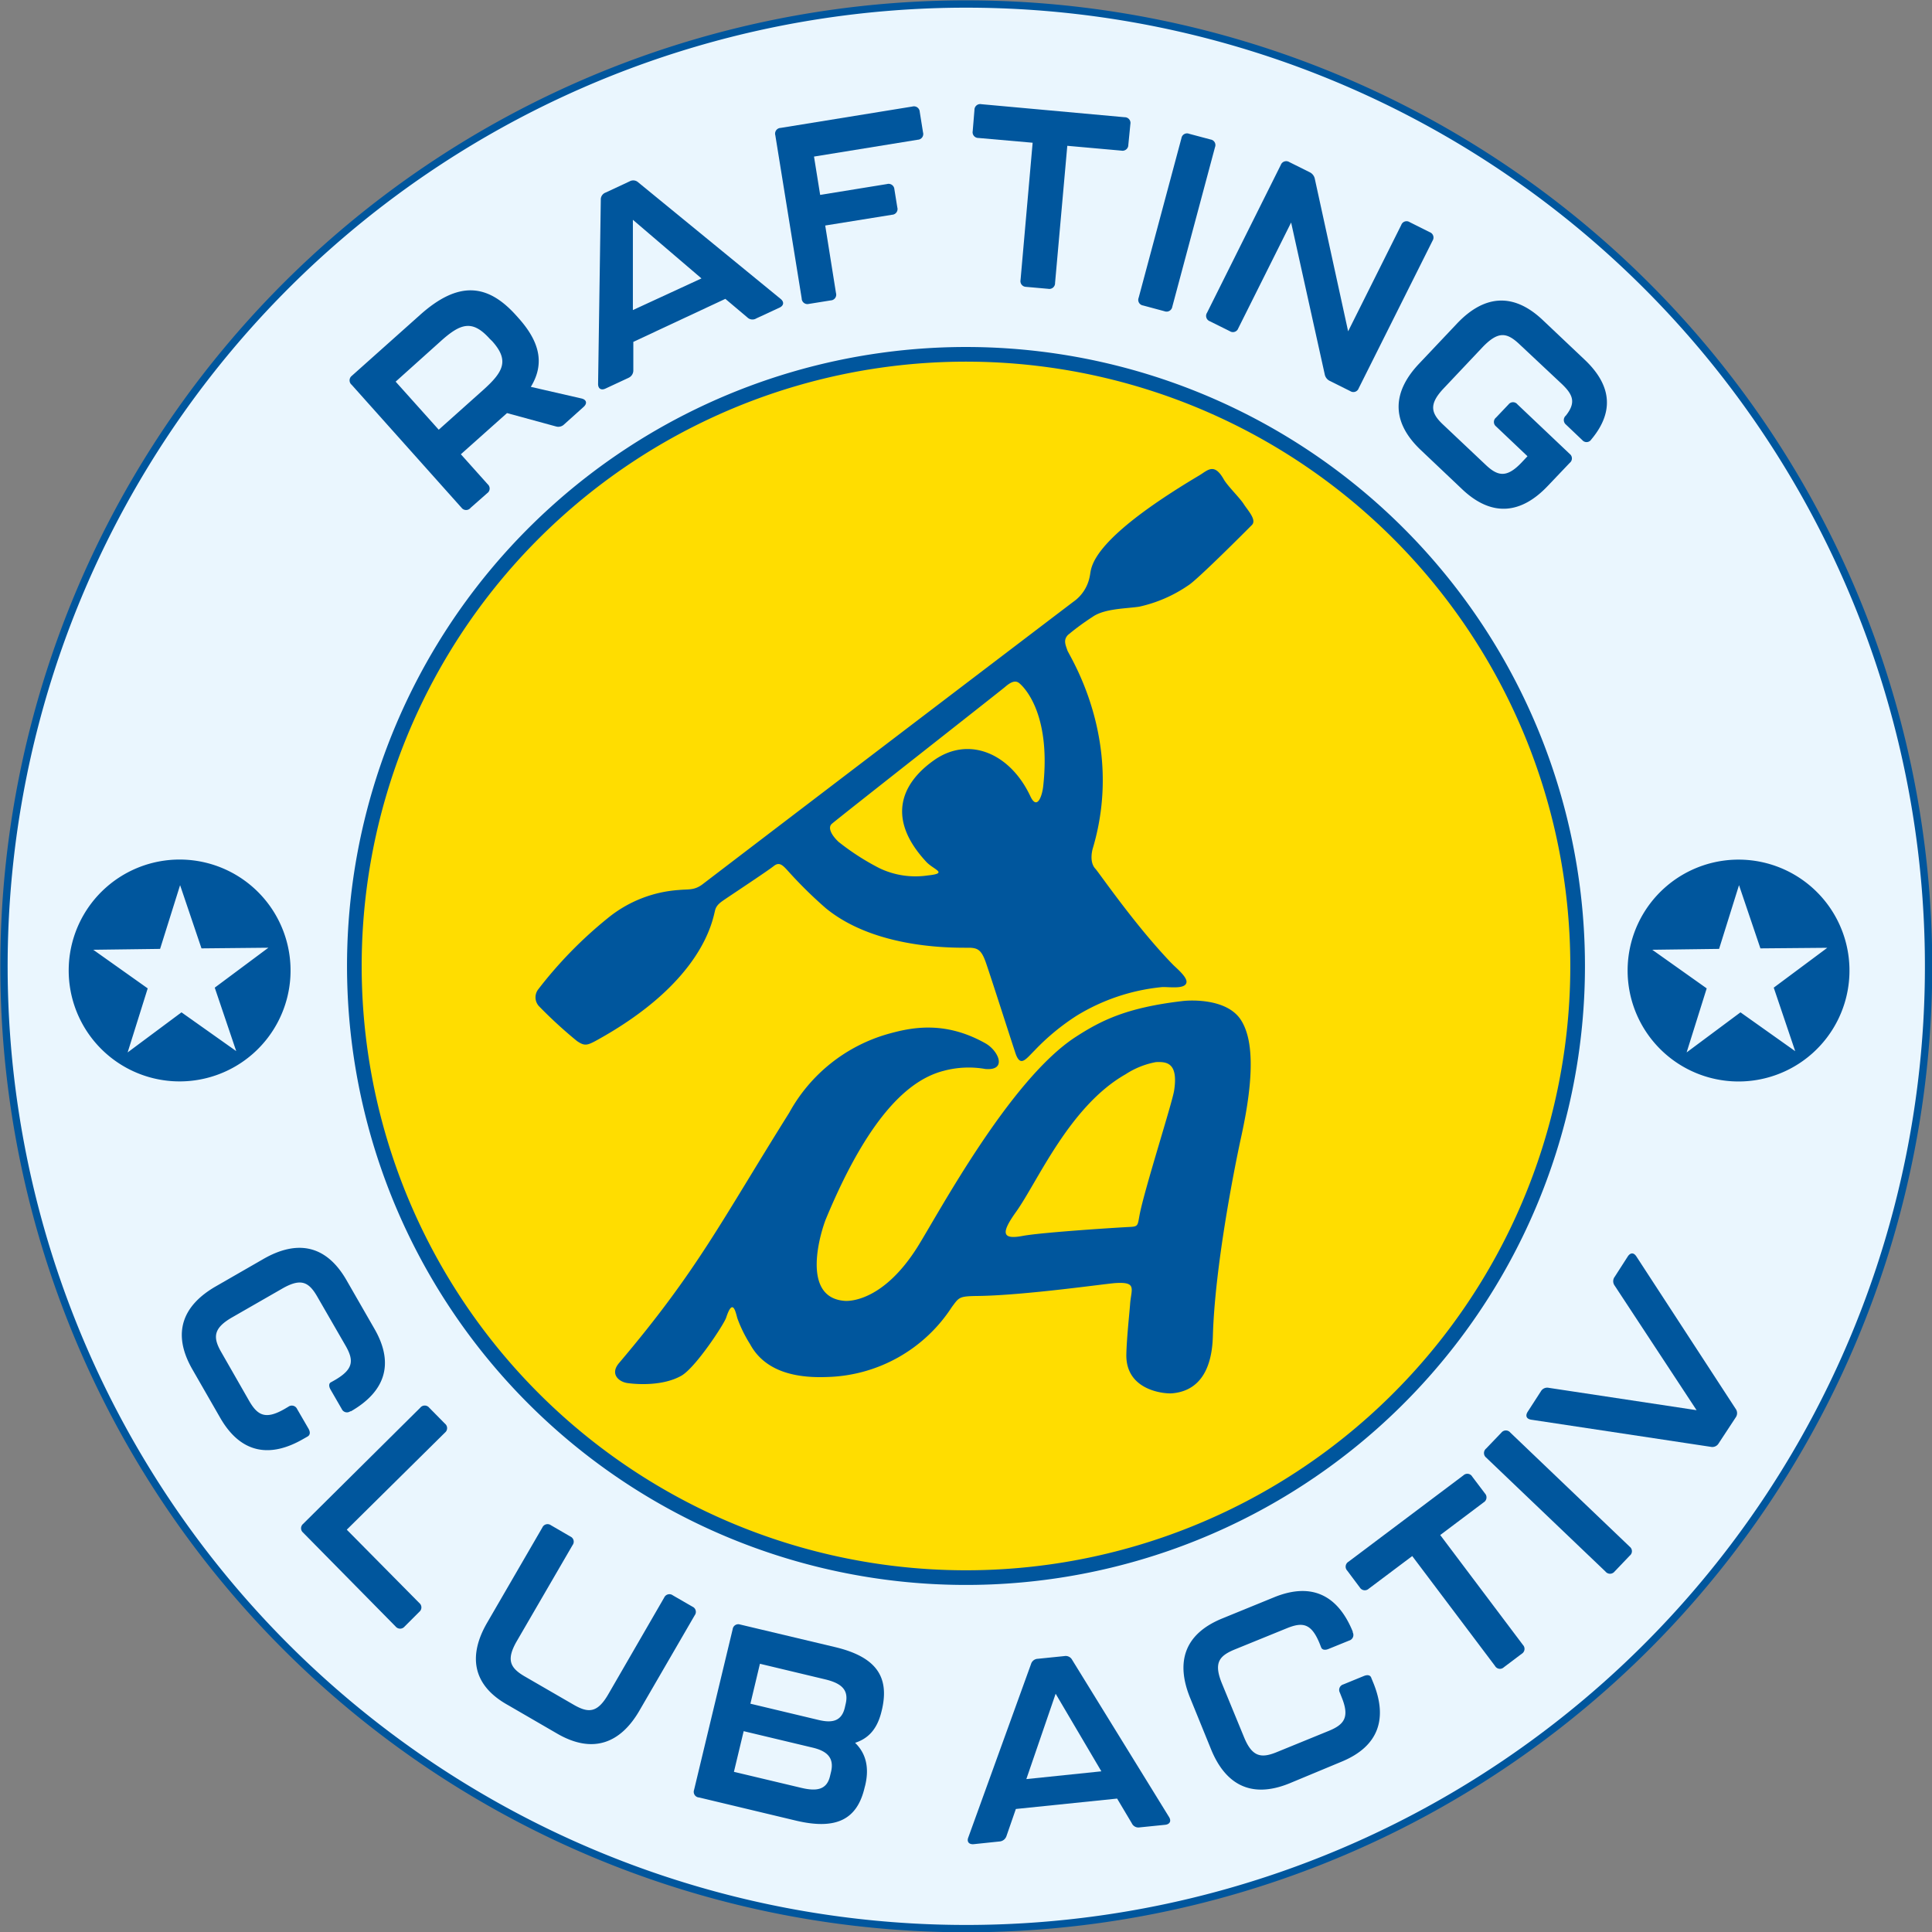 <svg xmlns="http://www.w3.org/2000/svg" viewBox="0 0 263.69 263.69"><rect x="0" y="0" width="263.69" height="263.69" fill="#808080" stroke="none"/><defs><style>.cls-1{fill:#eaf6fe;}.cls-2{fill:none;}.cls-2,.cls-4{stroke:#00569d;stroke-miterlimit:10;}.cls-3{fill:#00569d;}.cls-4{fill:#fd0;stroke-width:2px;}</style></defs><g id="Ebene_2" data-name="Ebene 2"><g id="Ebene_1-2" data-name="Ebene 1"><path class="cls-1" d="M263,139.55A131.34,131.34,0,1,0,124.14,263,131.35,131.35,0,0,0,263,139.55"/><path class="cls-2" d="M263,139.55A131.34,131.34,0,1,0,124.14,263,131.35,131.35,0,0,0,263,139.55Z"/><path class="cls-3" d="M211.5,136a79,79,0,1,0-83.45,74.19A79,79,0,0,0,211.5,136"/><path class="cls-3" d="M36.63,129.35l-7.32,5.45,2.93,8.66-7.47-5.29-7.35,5.47,2.74-8.74-7.43-5.27,9.12-.12,2.73-8.7,2.92,8.63Zm3,4a15.14,15.14,0,1,0-16,14.22,15.14,15.14,0,0,0,16-14.22"/><path class="cls-3" d="M249.4,129.36l-7.31,5.44,2.93,8.67-7.47-5.3-7.35,5.47,2.74-8.74-7.43-5.27,9.12-.12,2.72-8.7,2.92,8.63Zm3,4a15.14,15.14,0,1,0-16,14.22,15.14,15.14,0,0,0,16-14.22"/><path class="cls-4" d="M215.18,136.74A83.48,83.48,0,1,0,127,215.18,83.48,83.48,0,0,0,215.18,136.74Z"/><path class="cls-3" d="M169.76,68.81c-.55-.87-2.22-2.48-2.73-3.38-1.33-2.34-2.19-1.23-3.37-.53C148.37,74,149,77.58,148.75,78.58a5.46,5.46,0,0,1-2.29,3.58c-25.24,19.19-49.78,37.92-50.53,38.5-1.16.89-1.92.68-3.26.81a17.17,17.17,0,0,0-9.74,3.86,57.53,57.53,0,0,0-9.52,9.77,1.78,1.78,0,0,0,.23,2.31,61.62,61.62,0,0,0,5.1,4.67c1,.69,1.37.62,2.53,0,14.83-8.12,16-16.63,16.34-17.88.2-.72.76-1.07,1.54-1.6s5.69-3.78,6.46-4.4,1.24-.1,2,.74a59.15,59.15,0,0,0,5.08,5c7.29,6,18.91,5.35,19.83,5.42s1.43.32,2,1.91,3.46,10.63,4,12.24c.68,2.25,1.4,1.15,2.65-.1a31,31,0,0,1,5.76-4.77,27.3,27.3,0,0,1,11.61-3.91c.87-.08,3.27.37,3.4-.67.09-.73-1.41-1.95-1.87-2.42-5-5.14-10-12.44-10.56-13.06-.94-1-.35-2.82-.35-2.82,4.37-14.72-3.23-26.25-3.48-27s-.58-1.41.08-2.1a34.23,34.23,0,0,1,3.35-2.46c1.64-1.17,4.73-1.13,6.39-1.4a19,19,0,0,0,6.69-2.91c1.19-.72,8-7.55,8.68-8.24S170.32,69.68,169.76,68.81Zm-27.38,38.53c-.15,1.32-.83,3.3-1.75,1.34-2.75-5.88-8.41-8.27-13.15-4.92s-6.32,8.17-1.11,13.81c1,1.14,3.2,1.61.22,1.92a11.38,11.38,0,0,1-6.57-1,33.35,33.35,0,0,1-5.57-3.59c-.94-.88-1.5-1.91-.94-2.44s23-18.13,23.65-18.69,1.33-1,1.91-.56S143.49,97.26,142.38,107.34Z"/><path class="cls-3" d="M161.39,136.63c-7.6.89-11.07,2.63-14.55,4.88-9,5.81-18.79,24.17-21.6,28.66-4.61,7.34-9.19,7.44-9.95,7.38-6.2-.45-3.13-9.81-2.56-11.19,6.31-15.19,12-19.13,16-20.19a13.18,13.18,0,0,1,5.75-.27c3.06.27,1.78-2.53,0-3.51-5.62-3.16-10.23-2.13-13.35-1.25a22.36,22.36,0,0,0-13.41,10.73c-9.37,14.95-12.45,21.44-23.24,34.18-1.27,1.5,0,2.56,1.17,2.72,1.44.2,4.88.39,7.34-1,1.92-1.08,5.81-7,6.12-7.93.89-2.71,1.26-.89,1.53.09a18.3,18.3,0,0,0,1.73,3.52c2.22,4.12,7,4.63,10.55,4.49a20.93,20.93,0,0,0,17-9.56c1-1.33.94-1.47,3.61-1.5,6.41-.09,17.49-1.69,18.71-1.76,3-.19,2.15.8,2,2.9-.07,1-.46,4.58-.51,6.81-.12,5,5.24,5.42,6.23,5.34,5-.42,5.51-5.45,5.58-7.84.27-9.32,2.84-22.44,3.81-26.92,2-9,1.62-13.87-.07-16.33C167.33,136.28,162.52,136.49,161.39,136.63Zm-1.14,12.22c-.26,1.69-4.08,13.58-4.72,17-.26,1.4-.17,1.56-1.33,1.61s-11.9.72-14.6,1.22c-2.94.56-2.94-.46-.92-3.28,2.91-4.06,7.27-14.42,14.95-18.78a11.3,11.3,0,0,1,4.15-1.66C159.1,144.92,160.86,144.91,160.25,148.85Z"/><path class="cls-3" d="M72.45,52.8l6.93,1.59c.69.17.79.68.28,1.14L77,57.92a1.13,1.13,0,0,1-1.13.28l-6.67-1.82L62.9,62l3.67,4.1a.77.77,0,0,1-.07,1.21l-2.27,2A.78.78,0,0,1,63,69.31L48,52.52A.78.78,0,0,1,48,51.31L57.31,43c5.24-4.7,9.21-4.29,13.09,0l.35.39C73.55,46.51,74.45,49.53,72.45,52.8Zm-5.61-6.56c-2.39-2.66-4-2.11-6.76.39L54,52.09l5.88,6.56L66,53.18c2.73-2.46,3.52-4,1.18-6.61Z"/><path class="cls-3" d="M102,43.32l-3-2.53L86.44,46.66v3.91a1.1,1.1,0,0,1-.66,1l-3.15,1.47c-.59.27-1,0-1-.63L82,27.29a1,1,0,0,1,.64-1l3.3-1.54a1,1,0,0,1,1.17.14l19.45,15.92c.49.41.42.9-.17,1.18l-3.15,1.46A1,1,0,0,1,102,43.32ZM95.74,38l-9.36-8,0,12.32Z"/><path class="cls-3" d="M109.42,40.73l-3.6-22.27a.78.78,0,0,1,.71-1l18-2.92a.79.79,0,0,1,1,.72l.45,2.81a.78.78,0,0,1-.71,1L111.1,21.37l.84,5.23,9.13-1.48a.79.79,0,0,1,1,.71l.4,2.48a.78.78,0,0,1-.71,1l-9.13,1.47L114.1,40a.78.78,0,0,1-.71,1l-3,.48A.78.78,0,0,1,109.42,40.73Z"/><path class="cls-3" d="M139.29,38.21l1.65-18.73-7.4-.65a.78.78,0,0,1-.78-.93L133,15a.78.78,0,0,1,.93-.78L153.5,16a.78.78,0,0,1,.78.93L154,19.78a.79.79,0,0,1-.94.78l-7.39-.66L144,38.63a.78.78,0,0,1-.93.79l-3.05-.27A.78.78,0,0,1,139.29,38.21Z"/><path class="cls-3" d="M155.41,40.64l5.84-21.78a.77.77,0,0,1,1.05-.6l2.93.78a.77.77,0,0,1,.6,1.05L160,41.87a.79.79,0,0,1-1.06.61L156,41.69A.77.77,0,0,1,155.41,40.64Z"/><path class="cls-3" d="M164.74,42.69l10.07-20.18a.79.79,0,0,1,1.16-.39l2.77,1.38a1.28,1.28,0,0,1,.72.94L184,45.22l7.25-14.51a.77.77,0,0,1,1.15-.39l2.74,1.37a.78.78,0,0,1,.39,1.15L185.44,53a.77.77,0,0,1-1.15.38L181.52,52a1.27,1.27,0,0,1-.72-.94l-4.58-20.69L169,44.82a.77.77,0,0,1-1.15.38l-2.74-1.36A.78.78,0,0,1,164.74,42.69Z"/><path class="cls-3" d="M193.68,49.64l5.18-5.48c3.55-3.75,7.54-4.41,11.69-.49l5.75,5.44c3.89,3.69,3.85,7.34.88,10.88a.76.76,0,0,1-1.22.08l-2.24-2.13a.8.8,0,0,1,0-1.22c1.39-1.76,1-2.82-.53-4.29L207.4,47c-1.72-1.63-2.89-1.84-5,.33L197,53.05c-2,2.14-1.71,3.35,0,4.94l5.75,5.43c1.67,1.59,2.89,1.85,4.93-.3l.8-.85-4.29-4.07a.77.77,0,0,1,0-1.21l1.71-1.8a.77.77,0,0,1,1.21,0l7.14,6.77a.77.77,0,0,1,0,1.21l-3,3.15c-3.52,3.72-7.52,4.39-11.67.47l-5.74-5.44C189.71,57.38,190.16,53.36,193.68,49.64Z"/><path class="cls-3" d="M29.42,175.59l6.52-3.75c4.48-2.58,8.5-2.07,11.35,2.88l3.82,6.65c2.85,4.95,1.26,8.68-3.21,11.25l-.09,0a.78.78,0,0,1-1.17-.32l-1.53-2.65c-.27-.48-.22-.87.08-1l.48-.27c2.59-1.49,2.66-2.69,1.48-4.74L43.32,177c-1.18-2.06-2.25-2.6-4.84-1.1l-6.83,3.92c-2.56,1.48-2.6,2.73-1.45,4.73L34,191.19c1.15,2,2.24,2.6,4.81,1.13l.56-.33a.79.79,0,0,1,1.18.32L42.11,195c.27.48.22.87-.14,1.07l-.6.34c-4.44,2.56-8.46,2.06-11.31-2.89l-3.82-6.65C23.39,181.88,25,178.15,29.42,175.59Z"/><path class="cls-3" d="M41.36,208l16-15.87a.78.78,0,0,1,1.22,0l2.15,2.18a.78.78,0,0,1,0,1.22l-13.4,13.25,9.89,10a.78.78,0,0,1,0,1.22l-2,2A.79.79,0,0,1,54,222L41.35,209.16A.77.77,0,0,1,41.36,208Z"/><path class="cls-3" d="M66.48,221.49l7.54-13a.78.78,0,0,1,1.17-.32l2.65,1.54a.77.77,0,0,1,.31,1.17L70.53,224c-1.48,2.57-.89,3.66,1.11,4.82l6.69,3.87c2,1.15,3.22,1.1,4.7-1.46l7.62-13.18a.78.78,0,0,1,1.18-.31l2.68,1.55a.77.77,0,0,1,.31,1.17l-7.54,13c-2.56,4.43-6.33,6-11.24,3.15l-6.69-3.88C64.41,230,63.91,225.93,66.48,221.49Z"/><path class="cls-3" d="M94.73,244.3,100,222.36a.77.77,0,0,1,1-.64l13,3.09c5.65,1.35,7.36,4.09,6.4,8.42l-.08.33c-.66,2.78-2.11,3.81-3.61,4.31,1.15,1.12,2.07,2.89,1.38,5.8l-.08.3c-1,4.28-3.76,5.86-9.41,4.51l-13.18-3.15A.77.77,0,0,1,94.73,244.3ZM109.3,244c2.07.5,3.56.36,4-1.65l.13-.54c.47-2-.7-2.85-2.5-3.28l-9.43-2.25-1.33,5.55Zm2.38-9.26c1.74.42,3.15.3,3.62-1.65l.12-.53c.48-2-.69-2.85-2.83-3.36l-8.87-2.12-1.3,5.45Z"/><path class="cls-3" d="M154.47,248.84l-2-3.36-13.82,1.42-1.28,3.69a1.09,1.09,0,0,1-1,.75l-3.45.36c-.66.07-1-.32-.76-.92l8.56-23.66a1,1,0,0,1,.93-.72l3.63-.37a1,1,0,0,1,1.05.51L159.56,248c.34.55.1,1-.55,1.06l-3.45.35A1,1,0,0,1,154.47,248.84Zm-4.15-7.08-6.24-10.59-4,11.65Z"/><path class="cls-3" d="M165.29,238.75l-2.85-7c-1.95-4.78-.91-8.69,4.37-10.85l7.1-2.9c5.29-2.15,8.77-.09,10.72,4.69l0,.1a.79.79,0,0,1-.48,1.12l-2.83,1.15c-.51.21-.88.1-1-.21l-.2-.51c-1.13-2.77-2.3-3-4.5-2.1l-7.1,2.89c-2.19.9-2.87,1.88-1.74,4.65l3,7.29c1.11,2.74,2.35,2.94,4.48,2.07l7.1-2.9c2.13-.87,2.87-1.88,1.75-4.61l-.24-.61a.78.78,0,0,1,.47-1.12l2.83-1.16c.51-.2.89-.1,1,.29l.26.63c1.94,4.74.9,8.66-4.39,10.81L176,243.4C170.7,245.56,167.22,243.49,165.29,238.75Z"/><path class="cls-3" d="M204.05,227.38l-11.3-15-5.94,4.46a.79.79,0,0,1-1.21-.17l-1.73-2.31a.78.78,0,0,1,.17-1.2l15.7-11.8a.77.77,0,0,1,1.2.18l1.74,2.3a.79.79,0,0,1-.18,1.21l-5.93,4.46,11.29,15a.78.78,0,0,1-.17,1.21l-2.44,1.84A.77.77,0,0,1,204.05,227.38Z"/><path class="cls-3" d="M219.13,214.5l-16.3-15.57a.79.79,0,0,1,0-1.22l2.09-2.18a.78.78,0,0,1,1.22,0l16.3,15.58a.77.77,0,0,1,0,1.21l-2.09,2.19A.79.79,0,0,1,219.13,214.5Z"/><path class="cls-3" d="M233.49,197.47,209,193.77c-.67-.1-.84-.54-.49-1.09l1.79-2.77a1,1,0,0,1,1.09-.49l20.17,3.05-11.18-17a1,1,0,0,1,0-1.2l1.78-2.77c.36-.55.82-.58,1.19,0l13.54,20.78a1,1,0,0,1,0,1.19L234.57,197A1,1,0,0,1,233.49,197.47Z"/></g></g></svg>